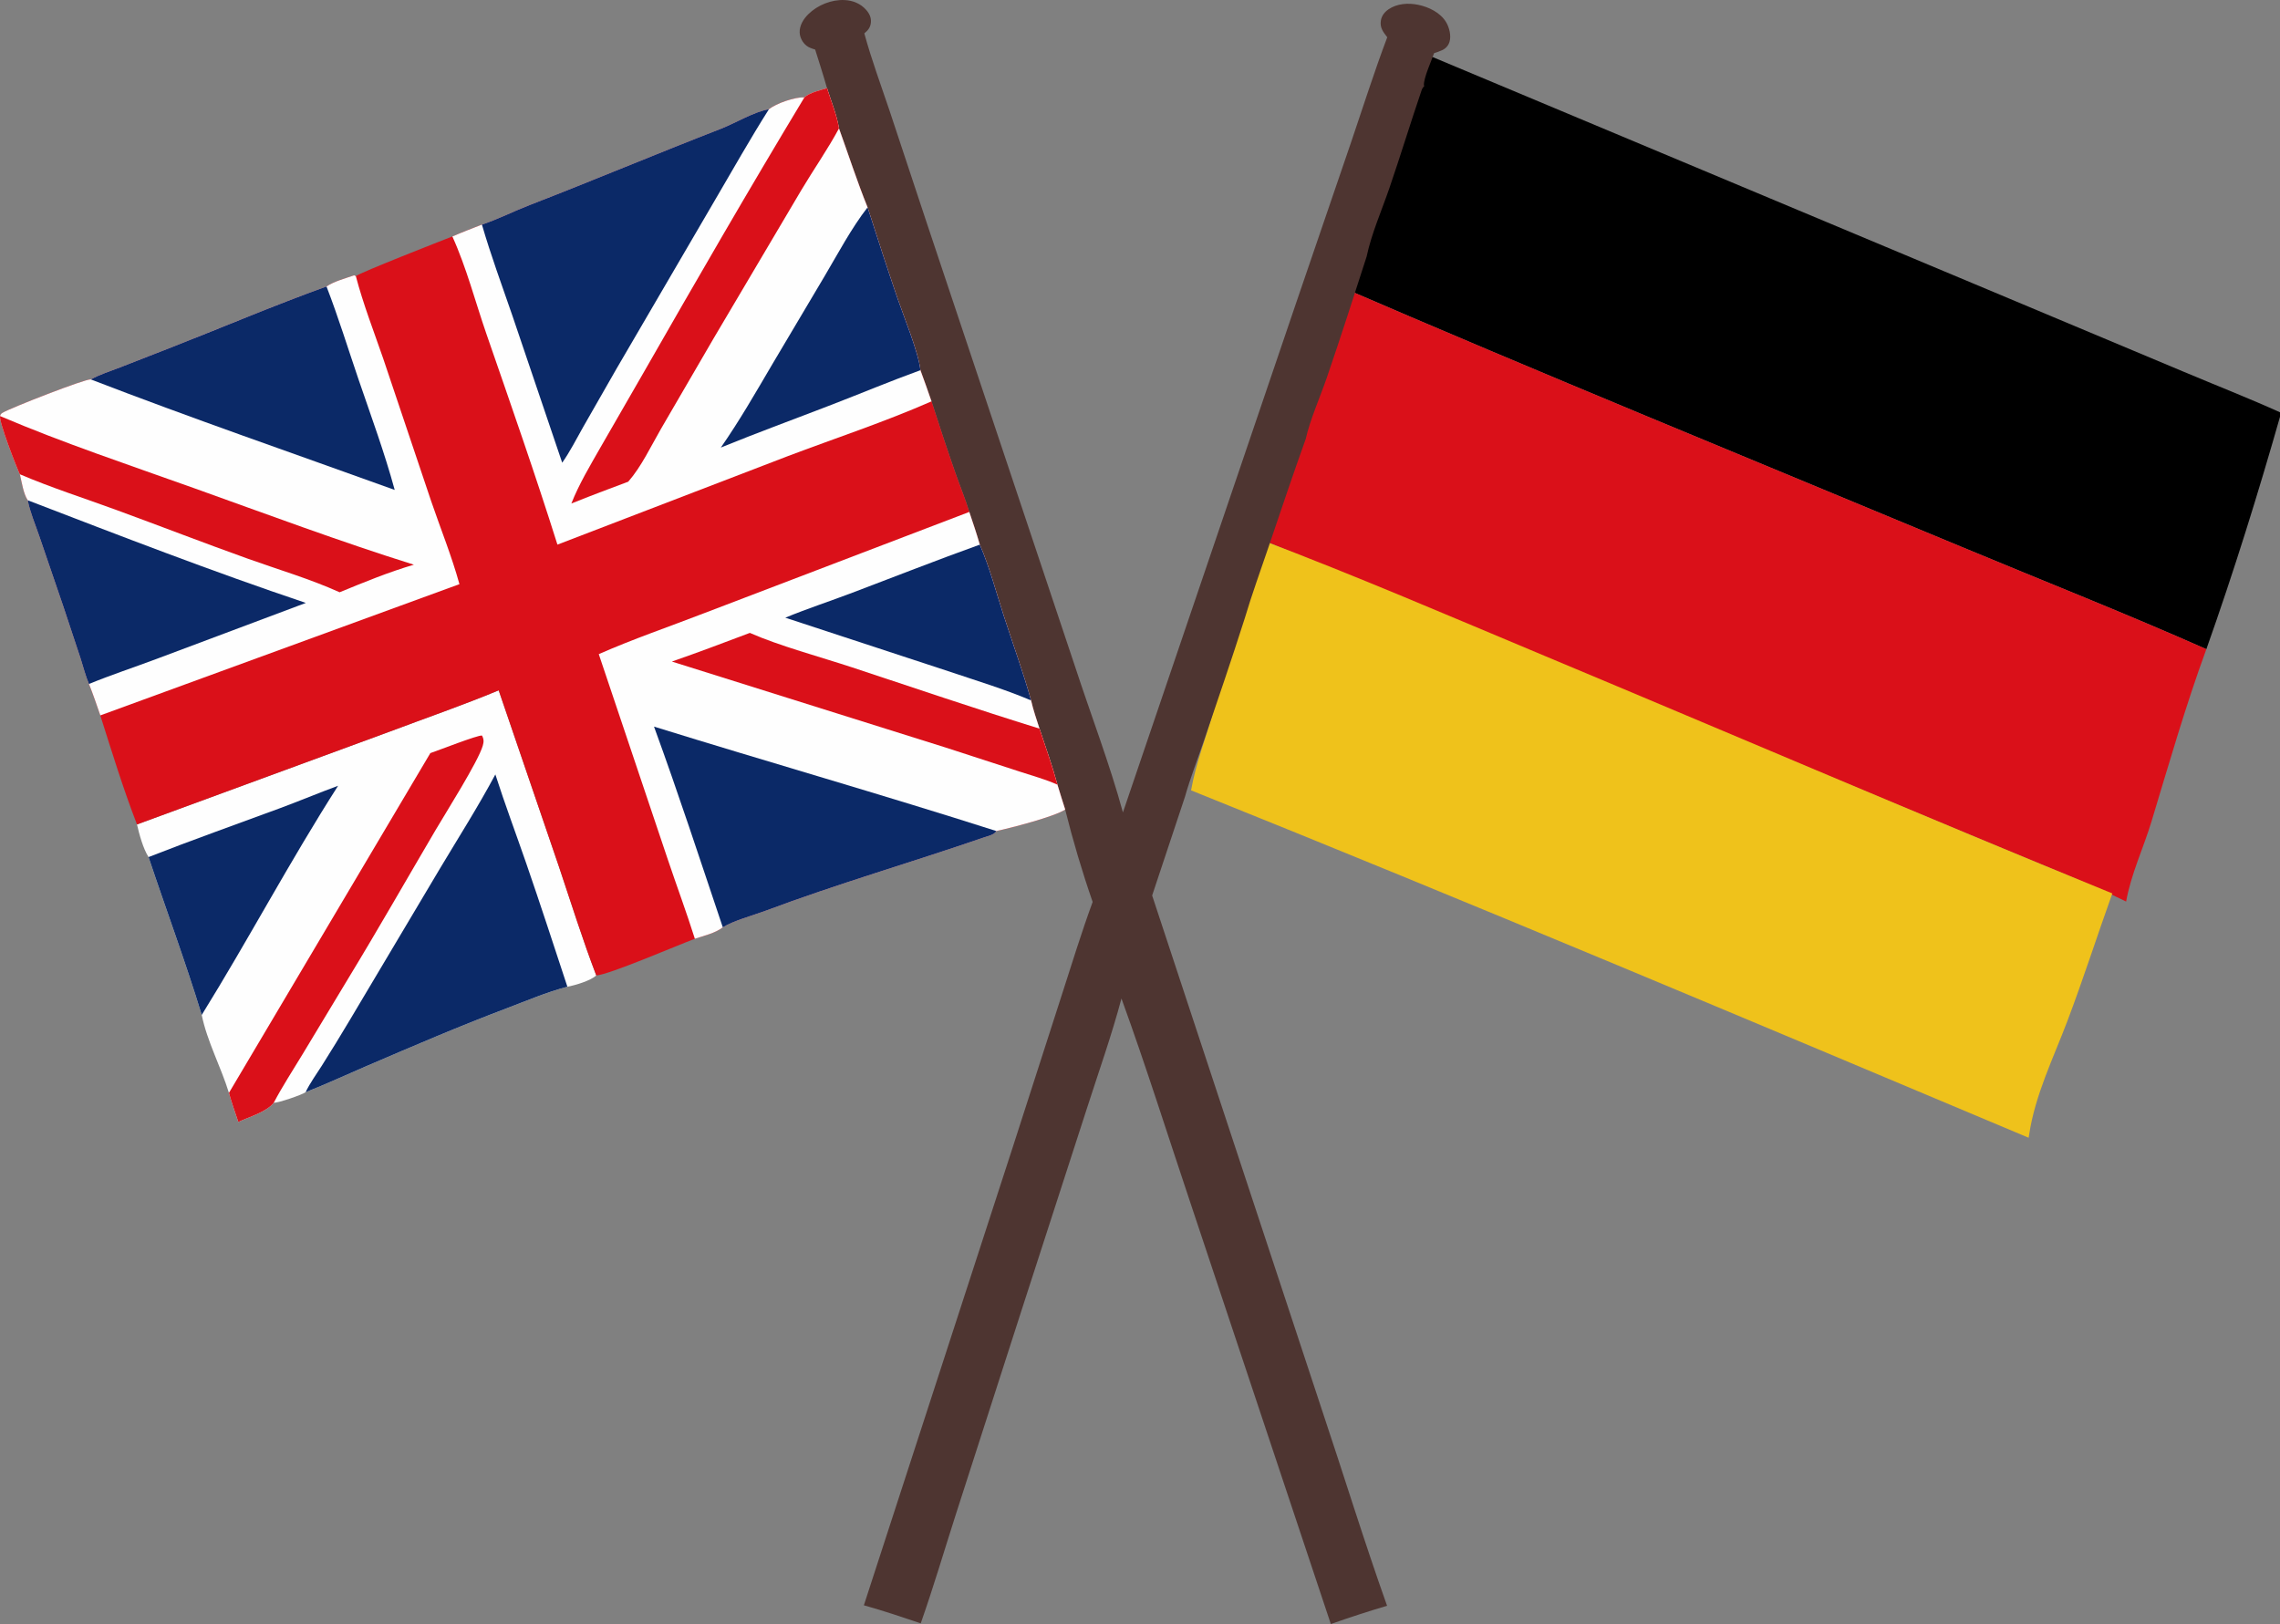 <?xml version="1.0" encoding="UTF-8" standalone="no"?>
<!-- Created with Inkscape (http://www.inkscape.org/) -->

<svg
   width="257.869mm"
   height="183.71mm"
   viewBox="0 0 257.869 183.71"
   version="1.1"
   id="svg1"
   xml:space="preserve"
   inkscape:version="1.3.2 (091e20e, 2023-11-25)"
   sodipodi:docname="fl.svg"
   xmlns:inkscape="http://www.inkscape.org/namespaces/inkscape"
   xmlns:sodipodi="http://sodipodi.sourceforge.net/DTD/sodipodi-0.dtd"
   xmlns="http://www.w3.org/2000/svg"
   xmlns:svg="http://www.w3.org/2000/svg"><rect x="0" y="0" width="257.869" height="183.71" fill="#808080" stroke="none"/><sodipodi:namedview
     id="namedview1"
     pagecolor="#ffffff"
     bordercolor="#000000"
     borderopacity="0.25"
     inkscape:showpageshadow="2"
     inkscape:pageopacity="0.0"
     inkscape:pagecheckerboard="0"
     inkscape:deskcolor="#d1d1d1"
     inkscape:document-units="mm"
     showguides="true"
     inkscape:zoom="0.48132607"
     inkscape:cx="472.65256"
     inkscape:cy="471.61377"
     inkscape:window-width="1440"
     inkscape:window-height="785"
     inkscape:window-x="0"
     inkscape:window-y="25"
     inkscape:window-maximized="1"
     inkscape:current-layer="layer1" /><defs
     id="defs1" /><g
     inkscape:label="Слой 1"
     inkscape:groupmode="layer"
     id="layer1"
     transform="translate(-48.799,14.808)"><g
       id="g3"><path
         fill="#fefefe"
         d="M 64.294,78.453 92.909,67.939 c 4.095,-1.544 8.249,-2.976 12.291,-4.656 l 6.821,19.963 c 1.38,4.095 2.668,8.251 4.216,12.286 -0.64,0.603 -2.385,1.111 -3.267,1.281 -2.341,0.604 -4.647,1.602 -6.906,2.455 -5.341,2.017 -10.598,4.281 -15.844,6.532 -2.286,0.981 -4.546,2.034 -6.86,2.945 -0.352,0.27 -3.141,1.24 -3.597,1.185 -0.849,1.074 -2.78,1.595 -4.011,2.18 -0.37,-1.091 -0.752,-2.179 -1.06,-3.29 -0.897,-2.924 -2.477,-5.841 -3.078,-8.82 -1.835,-6.012 -4.028,-11.899 -6.016,-17.857 -0.621,-0.977 -1.043,-2.557 -1.305,-3.69 z"
         id="path8"
         style="stroke-width:0.265" /><path
         fill="#0b2967"
         d="m 65.599,82.144 c 4.924,-1.933 9.916,-3.694 14.877,-5.533 2.198,-0.815 4.361,-1.723 6.561,-2.534 -5.427,8.474 -10.127,17.379 -15.422,25.924 -1.835,-6.012 -4.028,-11.899 -6.016,-17.857 z"
         id="path9"
         style="stroke-width:0.265" /><path
         fill="#da1019"
         d="m 97.471,70.383 c 0.838,-0.276 5.388,-2.067 5.841,-1.986 0.225,0.409 0.214,0.719 0.086,1.158 -0.518,1.785 -4.174,7.558 -5.351,9.56 -3.274,5.569 -6.475,11.194 -9.832,16.713 l -5.198,8.623 c -1.097,1.817 -2.266,3.598 -3.253,5.478 -0.849,1.074 -2.78,1.595 -4.011,2.18 -0.37,-1.091 -0.752,-2.179 -1.06,-3.29 z"
         id="path10"
         style="stroke-width:0.265" /><path
         fill="#0b2967"
         d="m 104.824,72.797 c 1.084,3.38 2.335,6.706 3.494,10.061 1.601,4.634 3.12,9.297 4.653,13.954 -2.341,0.604 -4.647,1.602 -6.906,2.455 -5.341,2.017 -10.598,4.281 -15.844,6.532 -2.286,0.981 -4.546,2.034 -6.86,2.945 0.496,-1.045 1.226,-2.032 1.843,-3.011 1.086,-1.722 2.151,-3.458 3.191,-5.208 L 98.555,83.445 c 2.107,-3.525 4.337,-7.025 6.268,-10.648 z"
         id="path11"
         style="stroke-width:0.265" /><g
         id="g2"
         transform="matrix(1.077,0.218,0.216,0.736,-116.013,-54.917)"><g
           id="g1"
           transform="matrix(2.363,0,0,2.145,-189.952,-18.497)"><path
             d="m 209.899,-5.097 23.757,9.454 8.701,3.472 c 1.327,0.535 2.721,1.013 4.016,1.618 -2.172,6.407 -4.435,12.825 -6.811,19.158 -3.316,-1.48 -6.769,-2.689 -10.147,-4.019 -8.689,-3.42 -17.456,-6.719 -26.049,-10.372 0.541,-2.576 1.725,-5.267 2.583,-7.77 1.252,-3.652 2.375,-7.345 3.619,-10.996 0.083,-0.243 0.161,-0.36 0.331,-0.546 z"
             id="path3"
             style="stroke-width:0.265" /><path
             fill="#da1019"
             d="m 203.365,14.214 c 8.593,3.652 17.36,6.952 26.049,10.372 3.378,1.33 6.831,2.539 10.147,4.019 -1.759,4.615 -3.357,9.31 -4.982,13.974 -0.747,2.145 -1.694,4.311 -2.308,6.489 -1.462,-0.799 -3.095,-1.367 -4.645,-1.972 l -6.853,-2.693 c -8.084,-3.224 -16.159,-6.462 -24.29,-9.565 0.461,-2.108 1.66,-4.823 2.387,-6.941 1.557,-4.541 3.028,-9.111 4.497,-13.681 z"
             id="path6"
             style="stroke-width:0.265" /><path
             fill="#efc21b"
             d="m 196.388,34.842 c 4.002,1.274 7.935,2.937 11.839,4.485 7.838,3.107 15.613,6.361 23.504,9.335 -1.313,3.483 -2.566,6.99 -3.911,10.46 -1.164,3.004 -2.537,6.096 -3.366,9.205 l -0.065,0.237 c -11.535,-4.629 -23.078,-9.297 -34.756,-13.551 0.598,-2.121 1.429,-4.234 2.138,-6.324 1.562,-4.607 3.143,-9.211 4.618,-13.846 z"
             id="path13"
             style="stroke-width:0.265" /></g></g><path
         fill="#4e3531"
         d="m 140.995,-9.202 c -0.346,-0.11 -0.712,-0.215 -0.997,-0.449 -0.434,-0.356 -0.729,-0.905 -0.756,-1.468 -0.037,-0.792 0.427,-1.54 0.971,-2.078 1.051,-1.039 2.635,-1.68 4.117,-1.605 0.934,0.047 1.8,0.397 2.427,1.106 0.371,0.42 0.597,0.883 0.538,1.453 -0.057,0.55 -0.332,0.873 -0.741,1.211 0.81,2.967 1.884,5.861 2.864,8.775 l 4.172,12.589 16.795,50.248 c 1.748,5.349 3.962,11.139 5.417,16.511 l 19.651,-57.813 6.17,-18.04 c 1.343,-3.945 2.601,-7.931 4.075,-11.83 -0.47,-0.614 -0.86,-1.094 -0.72,-1.908 0.092,-0.536 0.422,-0.951 0.862,-1.254 0.962,-0.662 2.239,-0.742 3.353,-0.512 1.203,0.247 2.514,0.881 3.165,1.97 0.359,0.6 0.596,1.549 0.375,2.237 -0.142,0.441 -0.432,0.744 -0.848,0.937 -0.283,0.132 -0.591,0.227 -0.888,0.323 -0.305,0.883 -1.186,2.795 -1.155,3.64 l 0.057,0.061 c -0.17,0.185 -0.248,0.302 -0.331,0.546 -1.244,3.65 -2.367,7.344 -3.619,10.996 -0.858,2.503 -2.042,5.194 -2.583,7.77 -1.468,4.57 -2.94,9.14 -4.497,13.681 -0.727,2.119 -1.926,4.833 -2.387,6.941 -1.468,4.086 -2.849,8.208 -4.241,12.321 -0.897,2.648 -1.866,5.307 -2.662,7.987 -1.475,4.636 -3.056,9.239 -4.618,13.846 -0.709,2.089 -1.54,4.202 -2.138,6.324 l -3.715,11.175 19.16,58.059 c 2.489,7.42 4.786,14.916 7.41,22.288 -2.143,0.634 -4.254,1.321 -6.361,2.066 l -15.828,-47.482 c -2.6,-7.749 -5.062,-15.599 -7.852,-23.278 -1.111,4.174 -2.585,8.317 -3.907,12.431 l -7.272,22.467 -7.603,23.615 c -1.295,4.048 -2.509,8.159 -3.919,12.166 -2.133,-0.719 -4.264,-1.434 -6.433,-2.039 l 16.848,-51.848 5.546,-17.221 c 1.132,-3.51 2.214,-7.033 3.481,-10.497 -1.185,-3.409 -2.233,-6.944 -3.106,-10.446 -0.309,-0.932 -0.588,-1.876 -0.878,-2.814 -0.574,-2.133 -1.338,-4.242 -2.029,-6.34 -0.343,-1.056 -0.701,-2.108 -0.953,-3.191 -0.907,-3.239 -2.072,-6.427 -3.108,-9.628 -0.852,-2.634 -1.589,-5.457 -2.691,-7.995 -0.361,-1.246 -0.771,-2.47 -1.188,-3.698 -0.443,-1.466 -1.048,-2.913 -1.555,-4.362 -0.947,-2.704 -1.84,-5.422 -2.719,-8.149 -0.394,-1.182 -0.831,-2.351 -1.253,-3.523 -0.214,-2.01 -1.866,-6.011 -2.588,-8.116 -1.173,-3.422 -2.285,-6.862 -3.388,-10.307 -1.185,-2.931 -2.162,-5.956 -3.234,-8.93 -0.234,-1.493 -0.904,-3.101 -1.354,-4.552 -0.412,-1.465 -0.885,-2.914 -1.34,-4.366 z"
         id="path15"
         style="stroke-width:0.265" /><path
         fill="#da1019"
         d="m 142.335,-4.836 c 0.45,1.451 1.12,3.06 1.354,4.552 1.072,2.974 2.049,5.999 3.234,8.93 1.103,3.445 2.215,6.885 3.388,10.307 0.722,2.104 2.374,6.106 2.588,8.116 0.423,1.172 0.859,2.341 1.253,3.523 0.879,2.726 1.772,5.445 2.719,8.149 0.507,1.449 1.112,2.895 1.555,4.362 0.417,1.227 0.828,2.452 1.188,3.698 1.102,2.538 1.839,5.361 2.691,7.995 1.035,3.201 2.2,6.389 3.108,9.628 0.251,1.083 0.61,2.135 0.953,3.191 0.691,2.099 1.455,4.208 2.029,6.34 0.291,0.938 0.569,1.882 0.878,2.814 -1.225,0.809 -6.161,2.086 -7.787,2.429 -0.205,0.42 -0.933,0.563 -1.373,0.715 -8.22,2.836 -16.6,5.256 -24.745,8.312 -1.409,0.529 -3.602,1.101 -4.818,1.867 -0.84,0.654 -2.158,0.959 -3.163,1.292 -1.97,0.735 -9.779,4.099 -11.149,4.147 -1.549,-4.034 -2.837,-8.191 -4.216,-12.286 l -6.821,-19.963 c -4.042,1.681 -8.195,3.112 -12.291,4.656 L 64.294,78.453 c -1.555,-4.007 -2.85,-8.235 -4.149,-12.335 -0.414,-1.19 -0.814,-2.386 -1.285,-3.555 -0.395,-0.91 -0.647,-1.963 -0.957,-2.911 l -1.957,-5.901 -2.716,-7.943 c -0.445,-1.304 -1.033,-2.679 -1.299,-4.029 -0.5,-0.775 -0.667,-2.046 -0.889,-2.941 -0.004,-0.006 -0.009,-0.011 -0.012,-0.018 -0.401,-0.865 -2.377,-5.936 -2.223,-6.564 0.038,-0.191 0.106,-0.264 0.281,-0.371 0.893,-0.545 9.419,-3.877 9.984,-3.773 1.004,-0.568 2.194,-0.931 3.272,-1.351 l 6.007,-2.346 c 5.789,-2.27 11.523,-4.715 17.374,-6.82 0.85,-0.577 2.149,-0.919 3.135,-1.264 l 0.184,0.097 c 0.485,-0.408 9.738,-4.031 10.916,-4.488 1.1,-0.48 2.225,-0.906 3.341,-1.346 1.824,-0.606 3.581,-1.505 5.379,-2.201 7.242,-2.805 14.397,-5.823 21.635,-8.631 1.634,-0.634 3.792,-1.951 5.448,-2.216 0.824,-0.658 2.941,-1.398 4.012,-1.34 0.652,-0.566 1.746,-0.797 2.559,-1.044 z"
         id="path16"
         style="stroke-width:0.265" /><path
         fill="#fefefe"
         d="m 158.427,43.102 c 0.417,1.227 0.828,2.452 1.188,3.698 1.102,2.538 1.839,5.361 2.691,7.995 1.035,3.201 2.2,6.389 3.108,9.628 0.251,1.083 0.61,2.135 0.953,3.191 0.691,2.099 1.455,4.208 2.029,6.34 0.291,0.938 0.569,1.882 0.878,2.814 -1.225,0.809 -6.161,2.086 -7.787,2.429 -0.205,0.42 -0.933,0.563 -1.373,0.715 -8.22,2.836 -16.6,5.256 -24.745,8.312 -1.409,0.529 -3.602,1.101 -4.818,1.867 -0.84,0.654 -2.158,0.959 -3.163,1.292 -0.948,-3.005 -2.054,-5.975 -3.059,-8.964 l -7.809,-23.232 c 3.912,-1.725 8.024,-3.125 12.015,-4.67 z"
         id="path17"
         style="stroke-width:0.265" /><path
         fill="#da1019"
         d="m 133.609,56.786 c 3.319,1.466 7.979,2.716 11.551,3.895 7.065,2.332 14.096,4.732 21.205,6.932 0.691,2.099 1.455,4.208 2.029,6.34 -1.327,-0.6 -2.829,-1.005 -4.215,-1.462 l -8.386,-2.724 -31.003,-9.74 c 2.965,-1.029 5.883,-2.136 8.819,-3.242 z"
         id="path18"
         style="stroke-width:0.265" /><path
         fill="#0b2967"
         d="m 159.615,46.8 c 1.102,2.538 1.839,5.361 2.691,7.995 1.035,3.201 2.2,6.389 3.108,9.628 -3.025,-1.288 -6.27,-2.26 -9.386,-3.313 l -18.412,-6.047 c 2.484,-1.024 5.073,-1.869 7.588,-2.824 4.803,-1.822 9.578,-3.698 14.412,-5.44 z"
         id="path19"
         style="stroke-width:0.265" /><path
         fill="#0b2967"
         d="m 122.768,67.385 c 12.889,4.001 25.859,7.703 38.717,11.813 -0.205,0.42 -0.933,0.563 -1.373,0.715 -8.22,2.836 -16.6,5.256 -24.745,8.312 -1.409,0.529 -3.602,1.101 -4.818,1.867 -2.55,-7.579 -5.036,-15.196 -7.781,-22.707 z"
         id="path20"
         style="stroke-width:0.265" /><path
         fill="#fefefe"
         d="m 85.726,17.596 c 0.85,-0.577 2.149,-0.919 3.135,-1.264 l 0.184,0.097 c 0.824,3.143 2.028,6.231 3.088,9.303 l 5.426,16.138 c 1.066,3.124 2.326,6.22 3.202,9.401 l -40.616,14.846 c -0.414,-1.19 -0.814,-2.386 -1.285,-3.555 -0.395,-0.91 -0.647,-1.963 -0.957,-2.911 l -1.957,-5.901 -2.716,-7.943 c -0.445,-1.304 -1.033,-2.679 -1.299,-4.029 -0.5,-0.775 -0.667,-2.046 -0.889,-2.941 -0.004,-0.006 -0.009,-0.011 -0.012,-0.018 -0.401,-0.865 -2.377,-5.936 -2.223,-6.564 0.038,-0.191 0.106,-0.264 0.281,-0.371 0.893,-0.545 9.419,-3.877 9.984,-3.773 1.004,-0.568 2.194,-0.931 3.272,-1.351 l 6.007,-2.346 c 5.789,-2.27 11.523,-4.715 17.374,-6.82 z"
         id="path21"
         style="stroke-width:0.265" /><path
         fill="#da1019"
         d="m 48.808,32.257 c 7.13,3.044 14.597,5.53 21.898,8.141 8.271,2.958 16.519,6.044 24.902,8.673 -2.851,0.834 -5.652,1.988 -8.398,3.119 -3.309,-1.5 -6.941,-2.568 -10.37,-3.795 -4.992,-1.786 -9.931,-3.703 -14.909,-5.526 -3.621,-1.326 -7.344,-2.513 -10.888,-4.029 -0.004,-0.006 -0.009,-0.011 -0.012,-0.018 -0.401,-0.865 -2.377,-5.936 -2.223,-6.564 z"
         id="path22"
         style="stroke-width:0.265" /><path
         fill="#0b2967"
         d="m 51.932,41.78 c 10.416,4.008 20.878,8.059 31.458,11.614 l -16.927,6.35 c -2.529,0.949 -5.104,1.792 -7.602,2.819 -0.395,-0.91 -0.647,-1.963 -0.957,-2.911 L 55.947,53.751 53.231,45.809 C 52.786,44.505 52.198,43.13 51.932,41.78 Z"
         id="path23"
         style="stroke-width:0.265" /><path
         fill="#0b2967"
         d="m 59.073,28.113 c 1.004,-0.568 2.194,-0.931 3.272,-1.351 l 6.007,-2.346 c 5.789,-2.27 11.523,-4.715 17.374,-6.82 1.345,3.479 2.433,7.031 3.637,10.557 1.414,4.141 2.927,8.234 4.077,12.459 C 81.979,36.476 70.442,32.498 59.073,28.113 Z"
         id="path24"
         style="stroke-width:0.265" /><path
         fill="#fefefe"
         d="m 142.335,-4.836 c 0.45,1.451 1.12,3.06 1.354,4.552 1.072,2.974 2.049,5.999 3.234,8.93 1.103,3.445 2.215,6.885 3.388,10.307 0.722,2.104 2.374,6.106 2.588,8.116 0.423,1.172 0.859,2.341 1.253,3.523 -5.296,2.329 -10.865,4.161 -16.276,6.207 l -26.031,10 c -2.512,-7.978 -5.294,-15.92 -8.029,-23.826 -1.263,-3.65 -2.258,-7.516 -3.854,-11.032 1.1,-0.48 2.225,-0.906 3.341,-1.346 1.824,-0.606 3.581,-1.505 5.379,-2.201 7.242,-2.805 14.397,-5.823 21.635,-8.631 1.634,-0.634 3.792,-1.951 5.448,-2.216 0.824,-0.658 2.941,-1.398 4.012,-1.34 0.652,-0.566 1.746,-0.797 2.559,-1.044 z"
         id="path25"
         style="stroke-width:0.265" /><path
         fill="#0b2967"
         d="m 130.327,35.817 c 2.102,-3.016 3.944,-6.228 5.804,-9.394 l 5.919,-9.973 c 1.546,-2.606 3.016,-5.41 4.873,-7.804 1.103,3.445 2.215,6.885 3.388,10.307 0.722,2.104 2.374,6.106 2.588,8.116 -3.366,1.222 -6.666,2.602 -10.006,3.893 -4.188,1.618 -8.41,3.159 -12.566,4.856 z"
         id="path26"
         style="stroke-width:0.265" /><path
         fill="#da1019"
         d="m 142.335,-4.836 c 0.45,1.451 1.12,3.06 1.354,4.552 -1.279,2.376 -2.861,4.634 -4.246,6.957 l -9.942,16.81 -5.943,10.218 c -1.131,1.955 -2.223,4.286 -3.704,5.979 -2.156,0.802 -4.299,1.611 -6.434,2.469 0.86,-2.186 2.092,-4.234 3.251,-6.271 l 4.891,-8.492 c 5.977,-10.447 11.996,-20.872 18.216,-31.177 0.652,-0.566 1.746,-0.797 2.559,-1.044 z"
         id="path27"
         style="stroke-width:0.265" /><path
         fill="#0b2967"
         d="m 103.303,10.595 c 1.824,-0.606 3.581,-1.505 5.379,-2.201 7.242,-2.805 14.397,-5.823 21.635,-8.631 1.634,-0.634 3.792,-1.951 5.448,-2.216 -2.129,3.359 -4.085,6.844 -6.099,10.274 l -11.138,19.08 -3.802,6.646 c -0.755,1.336 -1.458,2.731 -2.341,3.987 l -5.636,-16.638 c -1.177,-3.414 -2.438,-6.833 -3.445,-10.301 z"
         id="path28"
         style="stroke-width:0.265" /></g></g></svg>
